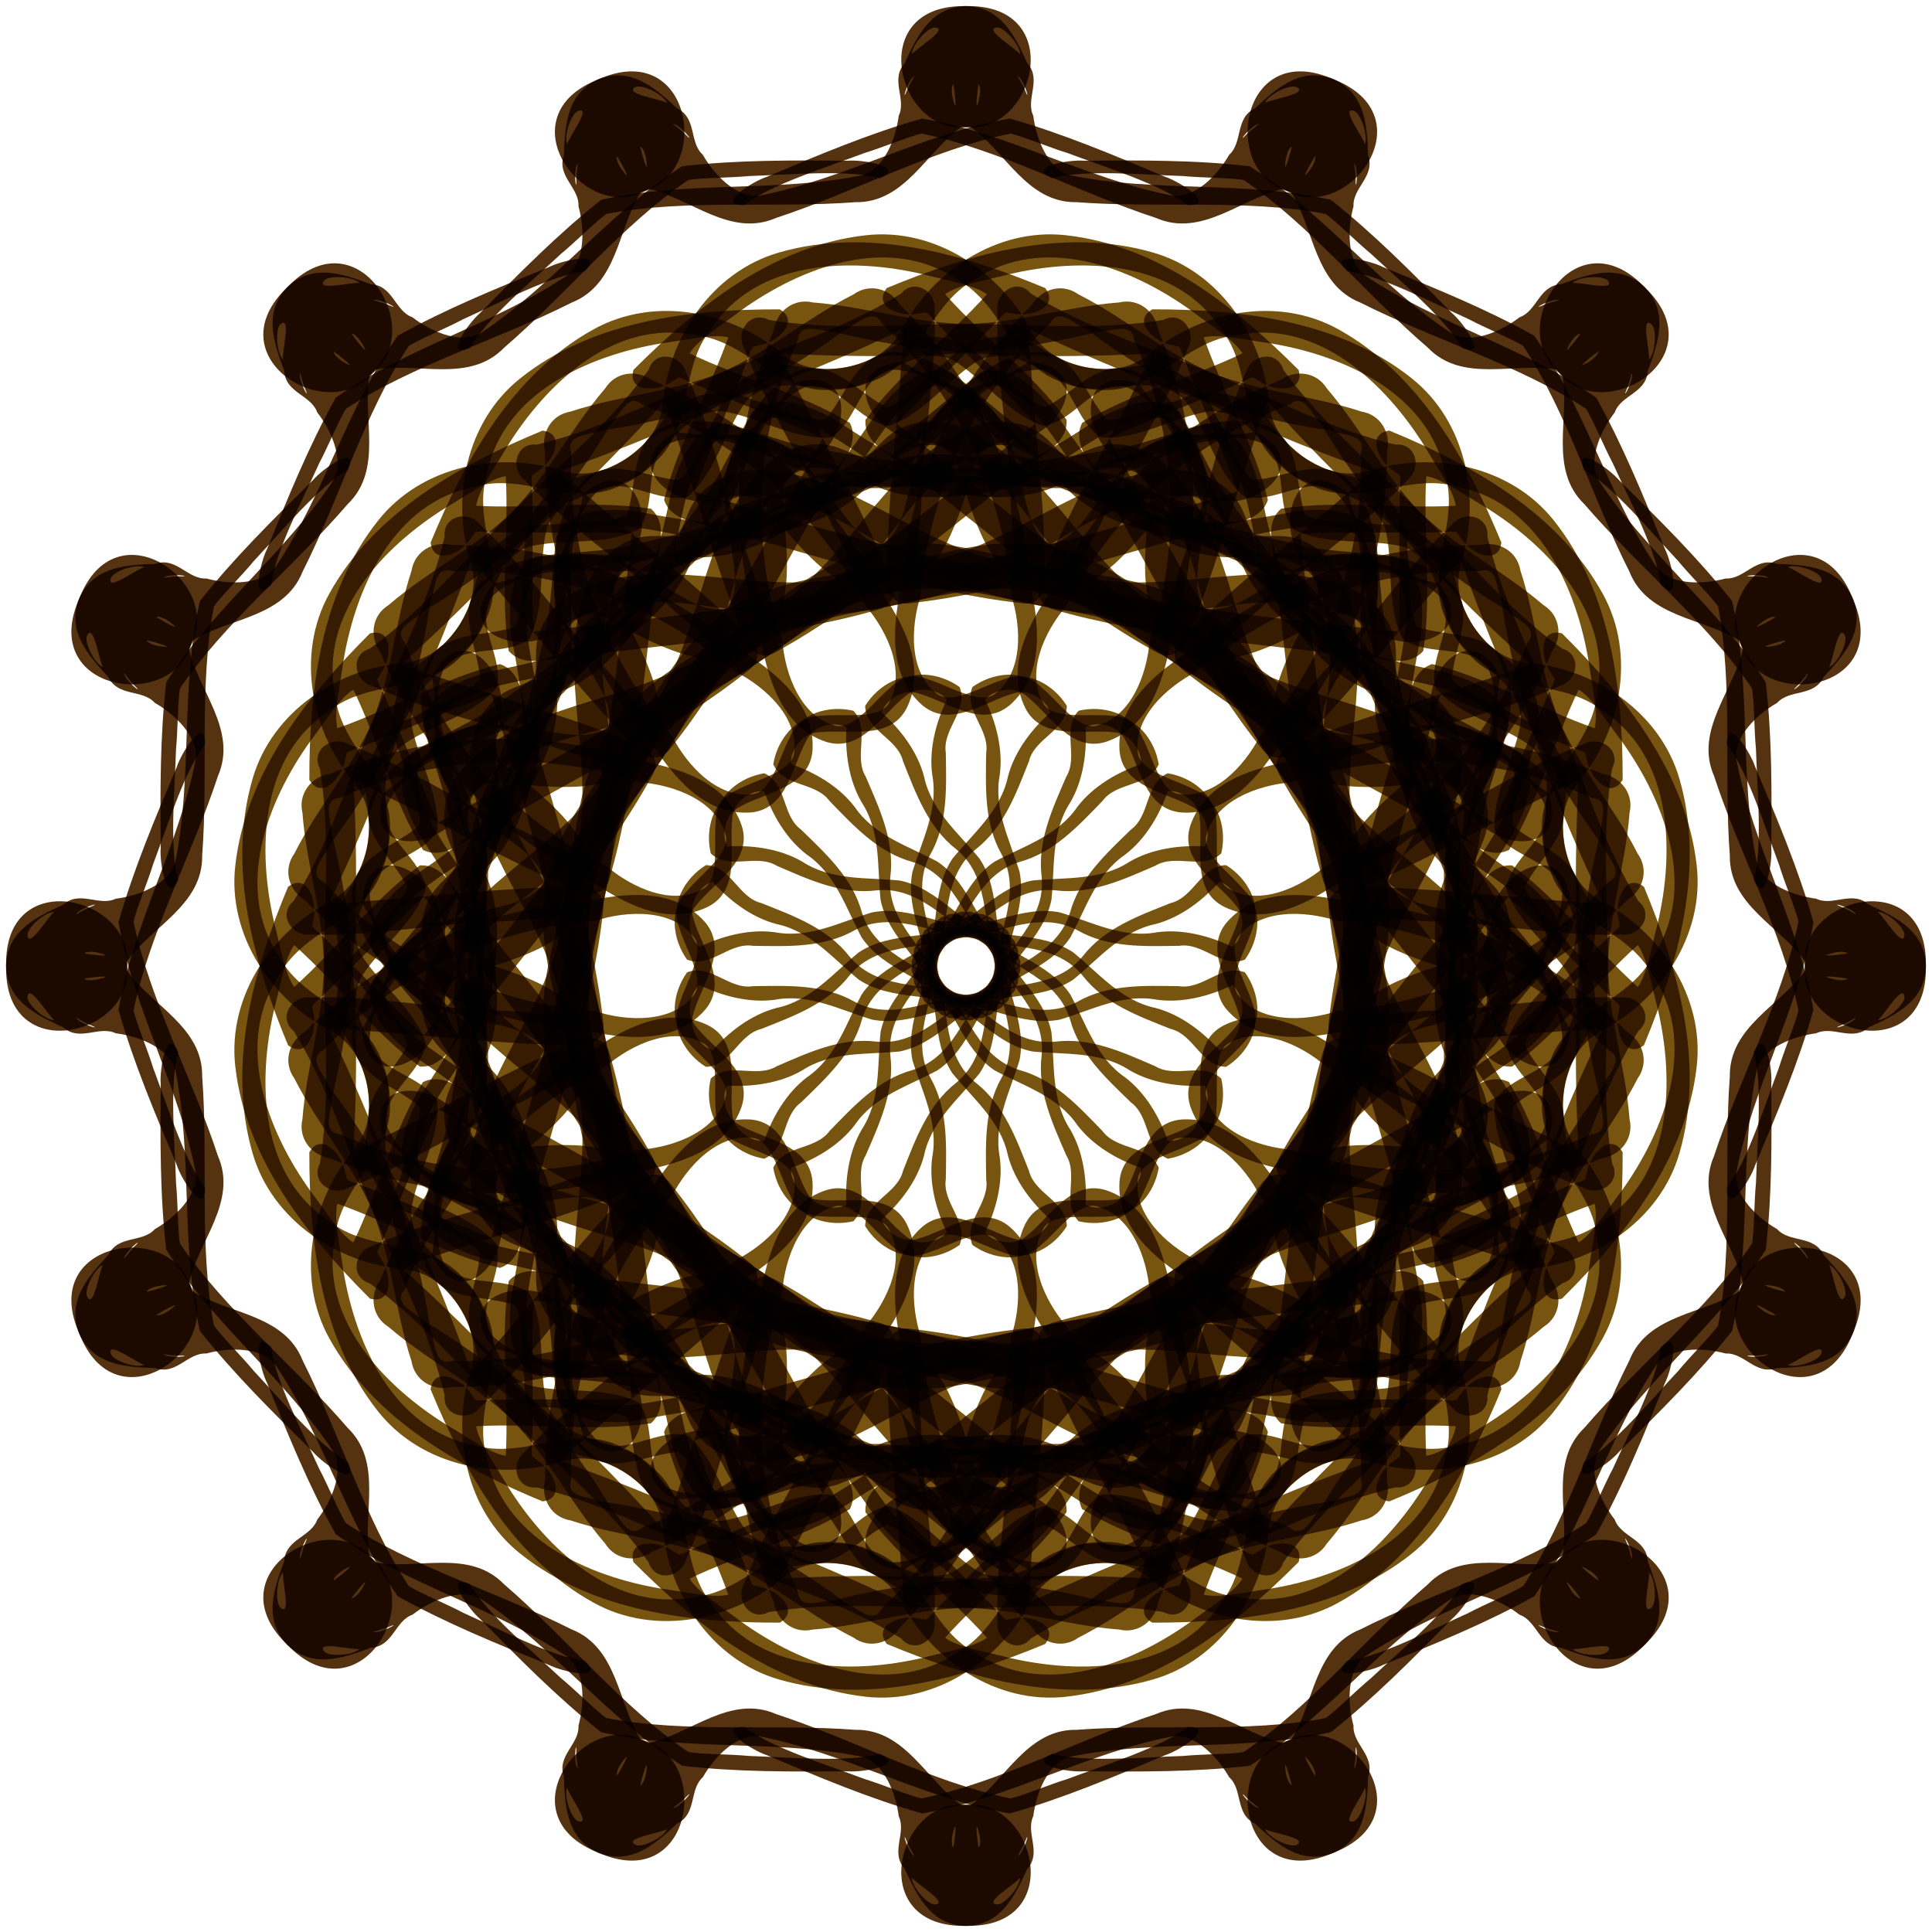 <?xml version="1.0" encoding="UTF-8"?>
<!DOCTYPE svg  PUBLIC '-//W3C//DTD SVG 1.1//EN'  'http://www.w3.org/Graphics/SVG/1.1/DTD/svg11.dtd'>
<svg version="1.1" viewBox="-500 -500 1e3 1e3" xmlns="http://www.w3.org/2000/svg" xmlns:xlink="http://www.w3.org/1999/xlink">
<defs>
<filter id="a" color-interpolation-filters="sRGB">
<feGaussianBlur in="SourceAlpha" result="v666" stdDeviation="2.3"/>
<feMorphology in="SourceAlpha" radius="6.6"/>
<feGaussianBlur stdDeviation="8.9"/>
<feColorMatrix result="v777" values="1 0 0 0 0 0 1 0 0 0 0 0 1 0 0 0 0 0 0.3 0"/>
<feComposite in="v666" in2="v777" operator="out"/>
<feGaussianBlur result="v888" stdDeviation="1.7"/>
<feDiffuseLighting surfaceScale="10">
<feDistantLight azimuth="225" elevation="45"/>
</feDiffuseLighting>
<feBlend in2="SourceGraphic" mode="multiply"/>
<feComposite in2="SourceAlpha" operator="in" result="v999"/>
<feSpecularLighting in="v888" specularExponent="17.9" surfaceScale="5">
<feDistantLight azimuth="225" elevation="45"/>
</feSpecularLighting>
<feComposite in2="v999" operator="atop"/>
</filter>
</defs>
<g id="e">
<g id="d">
<g id="b">
<g id="c">
<g id="L">
<path d="m111.24-319c-2.106-2.651 1.661-0.555-4.607-2.404-8.129-1.042-21.391-11.887-10.246-18.476 46.215-0.103 96.923 5.808 134.31 35.698 28.403 22.551 36.29 62.987 25.303 96.507-5.129 19.88 8.407 38.357 24.14 49.012 15.31 10.65 21.437 31.598 12.785 48.45-2.425 11.641-11.042 26.189-9.969 37.425 12.297 11.074 35.502 16.288 34.85 36.634-4.475 45.671-62.55 60.738-68.544 105.95-3.701 24.363-7.033 51.324-26.216 69.057-33.056 30.399-60.673 66.178-86.747 102.6-10.586 14.074-16.826 30.78-25.941 45.583-12.273 10.345-30.581 2.557-42.645-4.274-22.864-14.855-47.713-31.966-76.414-29.414-20.123-3.668-37.833 7.177-55.713 14.21-19.532 8.207-40.138-4.417-50.222-21.189-24.655-35.91-24.153-83.254-51.59-117.72-18.08-26.366-42.086-49.948-50.382-81.758-5.832-15.151-25.632-15.275-38.512-20.012-16.881-2.973-35.542-9.413-42.575-26.633-4.832-11.114-8.181-22.989-15.089-32.772 2.368-36.004 40.319-15.806 40.688 8.338 1.633 8.875 4.698 19.558 15.646 20.222 23.87 8.111 56.283 15.346 63.607 43.693 6.528 34.086 32.935 58.993 48.603 88.848 24.119 37.686 18.701 88.932 50.502 122.25 13.909 14.933 34.839 2.368 49.673-3.534 18.949-7.393 40.063-4.389 59.638-1.466 28.797 5.581 48.415 31.435 76.677 37.742 11.142 0.786 12.394 0.322 16.804-10.076 21.859-44.948 55.745-82.713 88.155-120.21 18.053-16.167 37.641-34.733 39.902-60.425 2.546-26.275 9.572-53.73 30.591-71.501 15.829-17.431 41.462-34.374 40.937-60.798-4.549-15.595-27.098-16.837-35.055-30.609-1.513-19.284 11.449-39.288 13.573-56.601-0.132-24.169-30.347-30.249-37.915-51.145-13.224-24.525 6.571-50.915-1.18-76.402-8.01-42.079-52.473-61.867-90.615-68.103-10.623-1.348-26.567-5.127-34.385-3.076 9.962 28.407 26.032 54.893 33.209 84.133-5.009 14.708-27.583 11.263-39.191 18.229-48.361 12.866-96.347 29.814-146.29 35.268-10.873 1.367-13.592-10.599-11.667-19.11 0.622-40.844 6.588-83.04 8.49-122.82-49.843 23.452-101.68 44.741-156.56 52.576-5.638 2.557-18.697 1.693-15.369 11.205-1.729 53.269 17.165 106.34 52.022 146.64 7.983 15.664 24.211 33.276 42.918 30.137 9.09-2.324 13.115-19.751 18.056-29.073 5.369-12.994 20.715-16.842 33.038-13.921 8.944 9.4-0.094 23.516 6.407 34.175 7.073 16.439 15.024 33.224 12.718 51.707-2.493 25.125 22.311 39.739 29.954 61.515 3.591 6.752 7.258 7.986 11.334 9.946-3.48 8.14-13.224-2.553-15.749-7.789-7.106-19.113-26.543-31.445-30.626-51.759-1.72-17.121 0.167-35.272-9.807-50.471-6.81-11.75-8.589-26.218-7.854-38.817-5.582-3.084-16.79-1.231-20.455 6.455-7.604 13.364-9.976 36.069-29.115 37.695-24.621 1.633-40.716-19.483-52.612-37.895-35.492-40.843-54.166-95.338-53.828-148.77-2.256-9.571 3.202-19.214 13.208-20.836 27.204-8.974 56.434-10.391 82.859-22.241 29.659-11.731 61.338-22.091 88.228-38.827 6.886-8.367 18.622-0.943 17.344 8.81 1.174 32.249-5.866 64.276-6.72 96.506-0.102 12.238-3.488 28.374-0.753 38.635 55.756-9.081 110.52-25.537 164.3-41.527-8.848-24.794-20.483-48.695-29.324-73.386zm-377.01 311.18c0.017 0.01-0.048-0.042 0 0zm-0.722-0.514c1.093 0.789 0.538 0.391 0 0zm548.33-65.536-0.023-0.023 0.023 0.023zm-344.96-52.58c0.014 0.019-0.015-0.024 0 0zm205.02-114.6c9e-3 0.065 2e-3 0.019 0 0zm2e-3 0.03c-5e-3 -1e-3 -5e-3 -0.124 0 0zm-4e-3 -0.045c0.019 0.12-2e-3 -0.013 0 0zm2e-3 0.026-3e-3 -0.034 3e-3 0.034zm-3e-3 -0.036c8e-3 0.059-2.1e-4 -0.015 0 0zm0 0.011-1e-3 -0.014 1e-3 0.014zm1e-3 -3e-3c3.4e-4 5e-3 -3e-3 -0.01 0 0zm-2e-3 -0.01v-1e-3 1e-3zm0-4e-3zm-346.11-31.825v-2e-3 2e-3zm1e-3 -5e-3zm1e-3 -3e-3zm1e-3 0c-0.01 0.011 0.026-0.044 0 0zm0-3e-3c-3e-3 4e-3 1e-3 -3e-3 0 0zm1e-3 -1e-3c-4e-3 4e-3 4e-3 -6e-3 0 0zm-1e-3 0c-3.2e-4 -0.011 0.011-0.034 0 0zm2e-3 -3e-3c-6e-4 0.022 0.034-0.085 0 0zc-4e-3 5e-3 5e-3 -9e-3 0 0zm1e-3 -7e-3c-7e-3 0.035 0.031-0.112 0 0zm0 4e-3c-5.8e-4 0.031 0.05-0.129 0 0zm1e-3 -3e-3c-5.7e-4 0.04 0.064-0.17 0 0zm0.024-0.063c-8e-5 1e-4 -8e-5 1e-4 0 0zm300.29-53.886c4.9e-4 -2.2e-4 0.07 0.058 0 0zm-0.012-0.01c0.072 0.054-0.024-0.016 0 0zm5e-3 6e-3 -0.012-0.012 0.012 0.012zm-0.012-0.012-2e-3 -2e-3 2e-3 2e-3zm-118.27-9.706 1e-3 -1e-3 -1e-3 1e-3zm2e-3 -2e-3 1e-3 -1e-3 -1e-3 1e-3zm1e-3 0 1e-3 -1e-3 -1e-3 1e-3zm1e-3 -1e-3 6e-3 -4e-3 -6e-3 4e-3zc-1e-3 -2e-3 3e-3 -1e-3 0 0zm0-1e-3c0.012 8.2e-4 0.028-0.03 0 0zm2e-3 -1e-3c-1e-3 3e-3 3e-3 -1e-3 0 0zm2e-3 -1e-3 0.017-0.011-0.017 0.011zc3e-5 -2e-3 5e-3 -8e-4 0 0zm1e-3 -1e-3c0.015-7e-3 0.041-0.036 0 0zm2e-3 -1e-3 0.026-0.017-0.026 0.017zm2e-3 -1e-3c-0.03 7.3e-4 0.118-0.061 0 0zm0.013-0.01c8e-3 -6e-3 0.03-0.019 0 0zm-11.7-11.22c3e-3 -1e-3 0.061-0.045 0 0z" fill="#751" filter="url(#a)"/>
<path d="m2.08-496.83c50.903 0.565 32.92 68.746-4.193 62.374-18.239 12.593-29.282 39.567-55.2 39.108-42.4 3.223-88.036-1.75-128.72 6.068-4.274 2.694-16.802 15.135-23.584 20.657-15.028 14.123-38.64 33.637-47.086 48.665-14.237 5.977-0.638-13.143 5.144-17.968 19.992-20.305 40.521-41.125 62.709-58.642 44.231-10.078 90.74-3.63 135.19-12.766 11.427-3.399 17.335-18.954 18.827-30.701 4.186-8.803-4.582-18.644 3.101-27.285 6.649-14.569 14.247-30.361 33.81-29.51zm-188.95 107.95 0.026-0.019-0.026 0.019zm1e-3 -1e-3 0.023-0.017-0.023 0.017zm2e-3 -1e-3c-0.02 8.1e-4 0.07-0.042 0 0zm1e-3 -2e-3 0.019-0.014-0.019 0.014zm2e-3 -2e-3c-1e-3 0.017 0.045-0.052 0 0zm2e-3 -2e-3 0.017-0.014-0.017 0.014zm3e-3 -3e-3c-1e-3 0.017 0.045-0.052 0 0zm3e-3 -2e-3c-0.019 8.6e-4 0.064-0.042 0 0zm3e-3 -4e-3c-0.015 0.015 0.065-0.057 0 0zm4e-3 -3e-3c-0.017 0.017 0.072-0.067 0 0zm4e-3 -4e-3c-0.026 0.014 0.086-0.073 0 0zm0.016-0.016c-0.025 0.026 0.05-0.049 0 0zm193.34-67.357c-0.641 3.14-2.149 16.846 0.197 7.713 0.909-3.191 0.832-7.035-0.197-7.713zm-38.495 6.516c0.026-0.014-0.019-0.085 0 0zm5.319-10.877c-3.069 1.394-6.225 12.232-4.691 9.218 1.153-3.141 3.277-6.882 4.691-9.218zm11.011-25.047c-3.675-0.968-12.542 9.104-12.307 13.759 1.94-2.99 18.856-12.837 12.307-13.759z" fill="#531" filter="url(#a)"/>
</g>
<use transform="scale(-1,1)" xlink:href="#L"/>
</g>
<use transform="rotate(180)" xlink:href="#c"/>
</g>
<use transform="rotate(90)" xlink:href="#b"/>
</g>
<use transform="rotate(45)" xlink:href="#d"/>
</g>
<use transform="rotate(22.5)" xlink:href="#e"/>
</svg>
